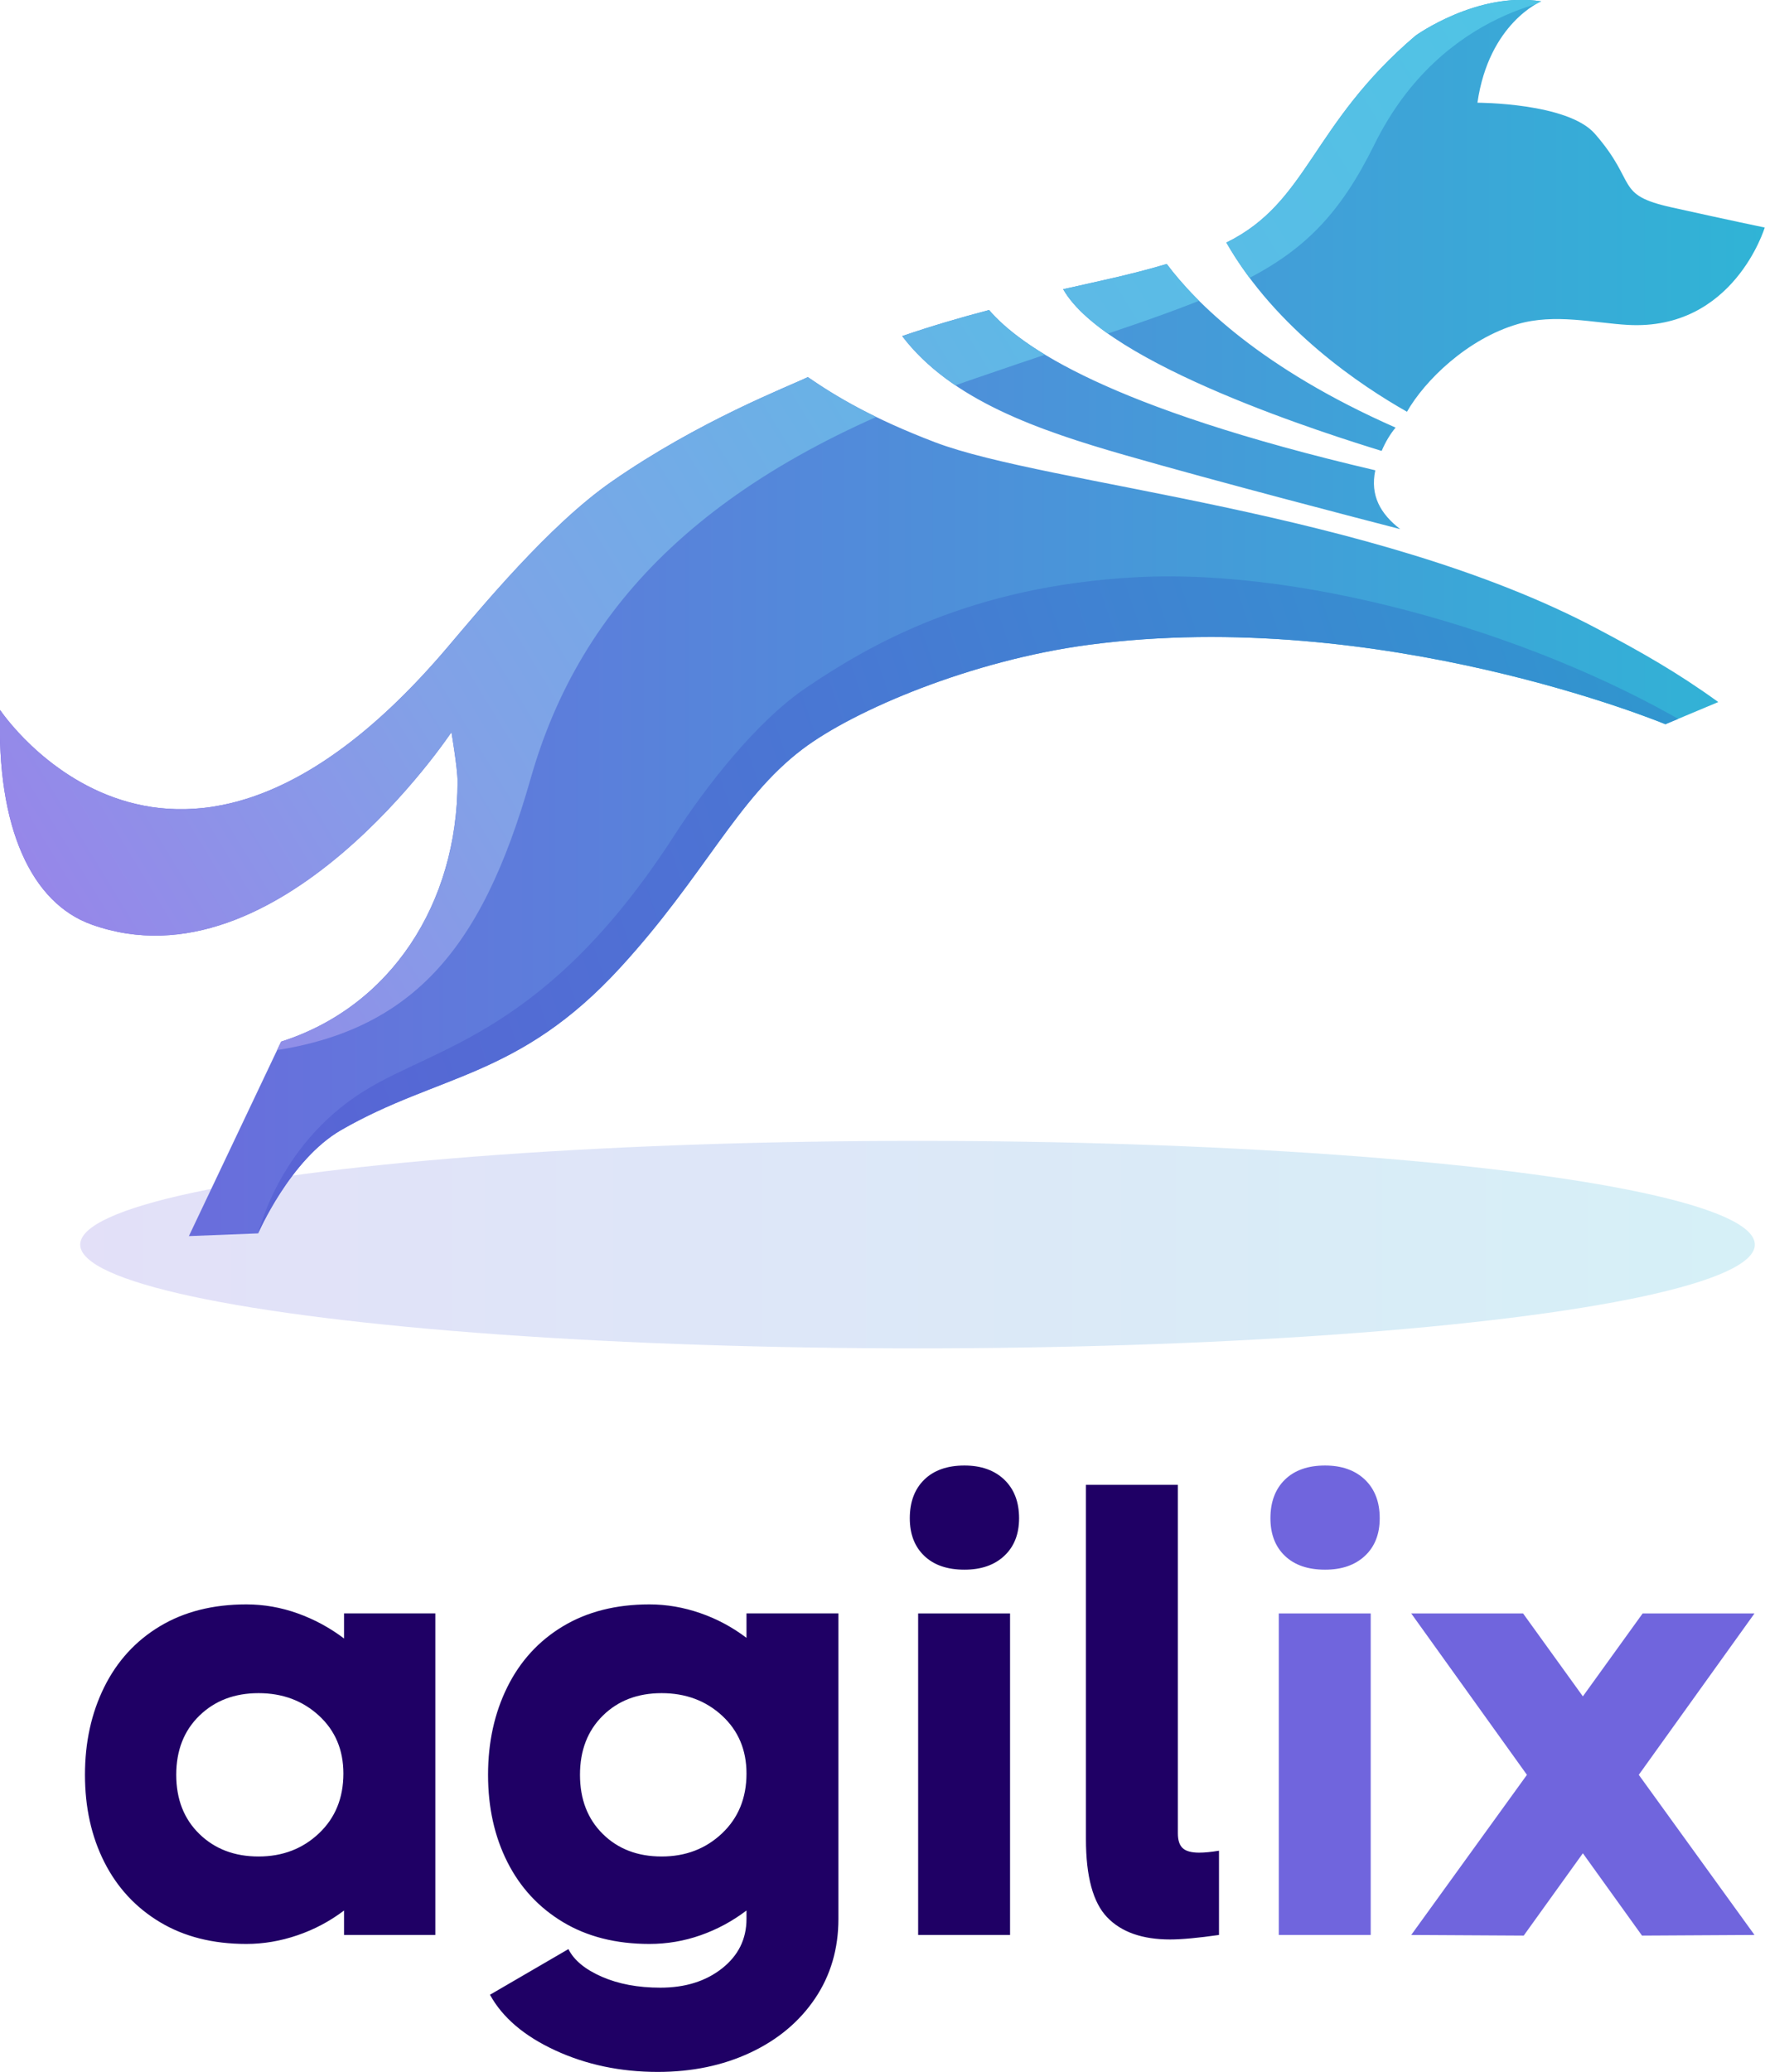 <svg viewBox="0 0 3345 3926" xmlns="http://www.w3.org/2000/svg" fill-rule="evenodd" clip-rule="evenodd" stroke-linejoin="round" stroke-miterlimit="2"><ellipse cx="2219.06" cy="2283.16" rx="428.763" ry="79.063" fill="url(#_Linear1)" transform="matrix(3.701 0 0 2.486 -6473.871 -3317.828)"/><g transform="matrix(3.318 0 0 3.318 -4970.431 -4671.023)"><path d="M1755.86 1825.9s-98.39 148.12-205.49 109.83c-34.19-12.23-54.47-54.9-52.27-122.51 0 0 98.84 148.63 255.4-35.69 19.3-22.71 57.89-69.63 93.55-94.5 50.26-35.05 101.59-54.64 112.39-59.91 16.33 11.27 37.36 23.72 72.55 37.16 64.55 24.65 249.95 38.74 377.83 106.25 25.9 13.67 46.58 25.45 69.65 42.14l-30.2 12.66s-162.12-67.46-329.3-45.36c-66.52 8.8-133.84 37.06-163.69 59.68-37.38 28.32-55.91 72.27-103.98 124.66-57.98 63.19-103.57 60.6-159.43 92.76-29.23 16.83-47.39 59-47.39 59l-39.57 1.55 52.69-111.05c62.83-19.99 100.76-79.11 100.76-148.53 0-7.81-3.5-28.14-3.5-28.14zm307.1-241.08c18.05 20.9 67.7 55.73 220.6 91.51-3.03 14.48 2.98 24.86 14.23 33.59-22.71-5.86-103.69-26.89-157.52-42.35-48.64-13.98-99.07-31.19-126.94-67.87 16.42-5.65 32.92-10.48 49.63-14.88zm101.49-26.3c16.52 22.14 54.3 59.8 130.7 93.43-3.01 3.64-5.69 8.03-7.96 13.32-27.66-8.54-157.35-48.89-181.9-92.34 7-1.59 14.05-3.16 21.16-4.74 14.78-3.27 27.28-6.46 38-9.67zm34.04-12.22c46.98-23.05 48.18-67.22 108.09-118.18 0 0 35.17-25.33 71.74-19.57 0 0-29.85 12.36-36.41 57.89 0 0 51.57-.04 67.08 17.73 24.71 28.32 11.01 34.73 43.87 42.04 32.86 7.31 53.15 11.5 53.15 11.5s-17.77 58.97-78.19 55.6c-19.27-1.08-41.67-6.68-62.95-.45-28.9 8.45-53.12 32.35-63.21 50.04-25.72-14.56-74.71-46.93-103.17-96.6z" fill="url(#_Linear2)"/><clipPath id="a"><path d="M1755.86 1825.9s-98.39 148.12-205.49 109.83c-34.19-12.23-54.47-54.9-52.27-122.51 0 0 98.84 148.63 255.4-35.69 19.3-22.71 57.89-69.63 93.55-94.5 50.26-35.05 101.59-54.64 112.39-59.91 16.33 11.27 37.36 23.72 72.55 37.16 64.55 24.65 249.95 38.74 377.83 106.25 25.9 13.67 46.58 25.45 69.65 42.14l-30.2 12.66s-162.12-67.46-329.3-45.36c-66.52 8.8-133.84 37.06-163.69 59.68-37.38 28.32-55.91 72.27-103.98 124.66-57.98 63.19-103.57 60.6-159.43 92.76-29.23 16.83-47.39 59-47.39 59l-39.57 1.55 52.69-111.05c62.83-19.99 100.76-79.11 100.76-148.53 0-7.81-3.5-28.14-3.5-28.14zm307.1-241.08c18.05 20.9 67.7 55.73 220.6 91.51-3.03 14.48 2.98 24.86 14.23 33.59-22.71-5.86-103.69-26.89-157.52-42.35-48.64-13.98-99.07-31.19-126.94-67.87 16.42-5.65 32.92-10.48 49.63-14.88zm101.49-26.3c16.52 22.14 54.3 59.8 130.7 93.43-3.01 3.64-5.69 8.03-7.96 13.32-27.66-8.54-157.35-48.89-181.9-92.34 7-1.59 14.05-3.16 21.16-4.74 14.78-3.27 27.28-6.46 38-9.67zm34.04-12.22c46.98-23.05 48.18-67.22 108.09-118.18 0 0 35.17-25.33 71.74-19.57 0 0-29.85 12.36-36.41 57.89 0 0 51.57-.04 67.08 17.73 24.71 28.32 11.01 34.73 43.87 42.04 32.86 7.31 53.15 11.5 53.15 11.5s-17.77 58.97-78.19 55.6c-19.27-1.08-41.67-6.68-62.95-.45-28.9 8.45-53.12 32.35-63.21 50.04-25.72-14.56-74.71-46.93-103.17-96.6z"/></clipPath><g clip-path="url(#a)"><path d="M3662.33 2424.17s-72.6 4.67-111.7 83.97c-39.1 79.3-81.67 83.04-231.11 134.71-149.44 51.68-222.53 127.93-250.79 227.17-28.25 99.23-69.23 150.16-165.15 157.68-95.91 7.52-325.72-63.93-183.65-266.84 142.06-202.91 828.76-398.74 828.76-398.74l113.64 62.05z" fill="url(#_Linear4)" transform="translate(-1267.53 -1017.93)"/><path d="M2995.7 3061.06c41.07-25.6 104.41-33.18 177.17-145.96 17.57-27.22 46.71-65.01 75.39-84.36 35.88-24.2 93.41-57.95 188.48-63.02 100.37-5.35 234.68 34.61 322.65 88.65l-824.92 288.94s10.48-52.63 61.23-84.25z" fill="url(#_Linear5)" transform="translate(-1289.67 -1030.33)"/></g></g><g><path d="M604.514 3473.522c30.873-29.24 46.274-67.01 46.274-113.31 0-44.64-15.4-81.192-46.274-109.653-30.898-28.413-69.058-42.644-114.528-42.644-45.494 0-82.874 14.231-112.09 42.644-29.242 28.461-43.887 65.792-43.887 112.066 0 46.323 14.645 83.679 43.886 112.116 29.217 28.437 66.597 42.643 112.091 42.643 45.47 0 83.63-14.645 114.528-43.862m47.517-416.686h173.01v609.19H652.03v-46.298c-26.805 20.322-56.24 35.942-88.333 46.907-32.092 10.966-64.38 16.448-96.861 16.448-63.356 0-117.988-13.816-163.872-41.424-45.909-27.585-81.022-65.574-105.39-113.919-24.368-48.32-36.551-103.367-36.551-165.115 0-61.698 12.183-117.11 36.551-166.284 24.368-49.15 59.481-87.529 105.39-115.137 45.884-27.584 100.516-41.45 163.872-41.45 33.286 0 65.792 5.727 97.47 17.082 31.654 11.38 60.92 27.243 87.724 47.517v-47.517zM1368.462 3473.522c30.85-29.24 46.274-67.01 46.274-113.31 0-44.64-15.424-81.192-46.274-109.653-30.898-28.413-69.058-42.644-114.552-42.644s-82.655 14.231-111.457 42.644c-28.852 28.461-43.277 65.792-43.277 112.066 0 46.323 14.425 83.679 43.277 112.116 28.802 28.437 65.963 42.643 111.457 42.643s83.654-14.645 114.552-43.862m46.274-416.686h174.228v578.73c0 56.826-14.815 107.218-44.446 151.08-29.655 43.861-70.495 77.976-122.472 102.344-51.976 24.367-110.458 36.551-175.422 36.551-70.666 0-135.46-13.621-194.356-40.816-58.896-27.218-100.102-62.356-123.665-105.39l148.642-86.504c10.551 21.102 31.702 38.55 63.356 52.39 31.678 13.816 68.643 20.712 110.872 20.712 47.127 0 86.091-12.183 116.99-36.551 30.849-24.368 46.273-55.631 46.273-93.815v-15.84c-26.804 20.323-55.85 35.943-87.114 46.908-31.264 10.966-63.55 16.448-96.837 16.448-63.355 0-117.988-13.816-163.872-41.424-45.933-27.585-81.046-65.574-105.414-113.919-24.368-48.32-36.551-103.367-36.551-165.115 0-61.698 12.183-117.11 36.551-166.284 24.368-49.15 59.481-87.529 105.414-115.137 45.884-27.584 100.517-41.45 163.872-41.45 32.458 0 64.574 5.508 96.228 16.473 31.702 10.941 60.919 26.61 87.723 46.908v-46.299zM1740.044 3056.86h174.203v609.19h-174.203v-609.19zm11.599-109.069c-18.276-17.447-27.414-41.205-27.414-71.275 0-30.85 9.138-55.217 27.414-73.103 18.275-17.837 43.642-26.78 76.148-26.78 31.63 0 56.825 8.943 75.515 26.78 18.666 17.886 28.048 42.254 28.048 73.103 0 30.07-9.382 53.828-28.048 71.275-18.69 17.496-43.886 26.196-75.515 26.196-32.506 0-57.873-8.7-76.148-26.196M2241.407 3501.57c6.092 5.653 16.424 8.528 31.044 8.528 10.551 0 23.174-1.243 37.77-3.68v159.633c-39.792 5.653-70.666 8.528-92.597 8.528-52.805 0-92.572-14.036-119.377-42.034-26.829-28.023-40.206-77.391-40.206-148.057v-671.303h174.228v660.362c0 12.987 3.046 22.345 9.138 28.022" fill="#1f0065" fill-rule="nonzero"/><path d="M2423.53 3056.86h174.204v609.19H2423.53v-609.19zm11.575-109.069c-18.276-17.447-27.414-41.205-27.414-71.275 0-30.85 9.138-55.217 27.414-73.103 18.275-17.837 43.642-26.78 76.148-26.78 31.654 0 56.826 8.943 75.54 26.78 18.666 17.886 28.023 42.254 28.023 73.103 0 30.07-9.357 53.828-28.023 71.275-18.714 17.496-43.886 26.196-75.54 26.196-32.506 0-57.873-8.7-76.148-26.196M3113.133 3056.86h211.974l-219.309 305.79 219.309 303.4-213.217 1.195-112.066-155.953-112.091 155.953-213.217-1.194 219.309-303.401-219.309-305.79h211.974l113.334 157.147 113.309-157.146z" fill="#7065dd" fill-rule="nonzero"/></g><defs><linearGradient id="_Linear1" x1="0" y1="0" x2="1" y2="0" gradientUnits="userSpaceOnUse" gradientTransform="matrix(-857.526 0 0 -1276.58 2647.83 2283.15)"><stop offset="0" stop-color="#30b4d6" stop-opacity=".2"/><stop offset="1" stop-color="#7164dd" stop-opacity=".2"/></linearGradient><linearGradient id="_Linear2" x1="0" y1="0" x2="1" y2="0" gradientUnits="userSpaceOnUse" gradientTransform="rotate(180 1250.285 932.045) scale(1002.63)"><stop offset="0" stop-color="#30b4d6"/><stop offset="1" stop-color="#7164dd"/></linearGradient><linearGradient id="_Linear4" x1="0" y1="0" x2="1" y2="0" gradientUnits="userSpaceOnUse" gradientTransform="scale(-986.2) rotate(-30.824 -6.316 5.458)"><stop offset="0" stop-color="#4fc4e5"/><stop offset=".33" stop-color="#5eb9e6"/><stop offset=".75" stop-color="#82a1e7"/><stop offset="1" stop-color="#9687e9"/></linearGradient><linearGradient id="_Linear5" x1="0" y1="0" x2="1" y2="0" gradientUnits="userSpaceOnUse" gradientTransform="scale(845.339) rotate(-19.076 12.73 -8.54)"><stop offset="0" stop-color="#5964d5"/><stop offset=".45" stop-color="#4977d3"/><stop offset="1" stop-color="#3096cf"/></linearGradient></defs></svg>